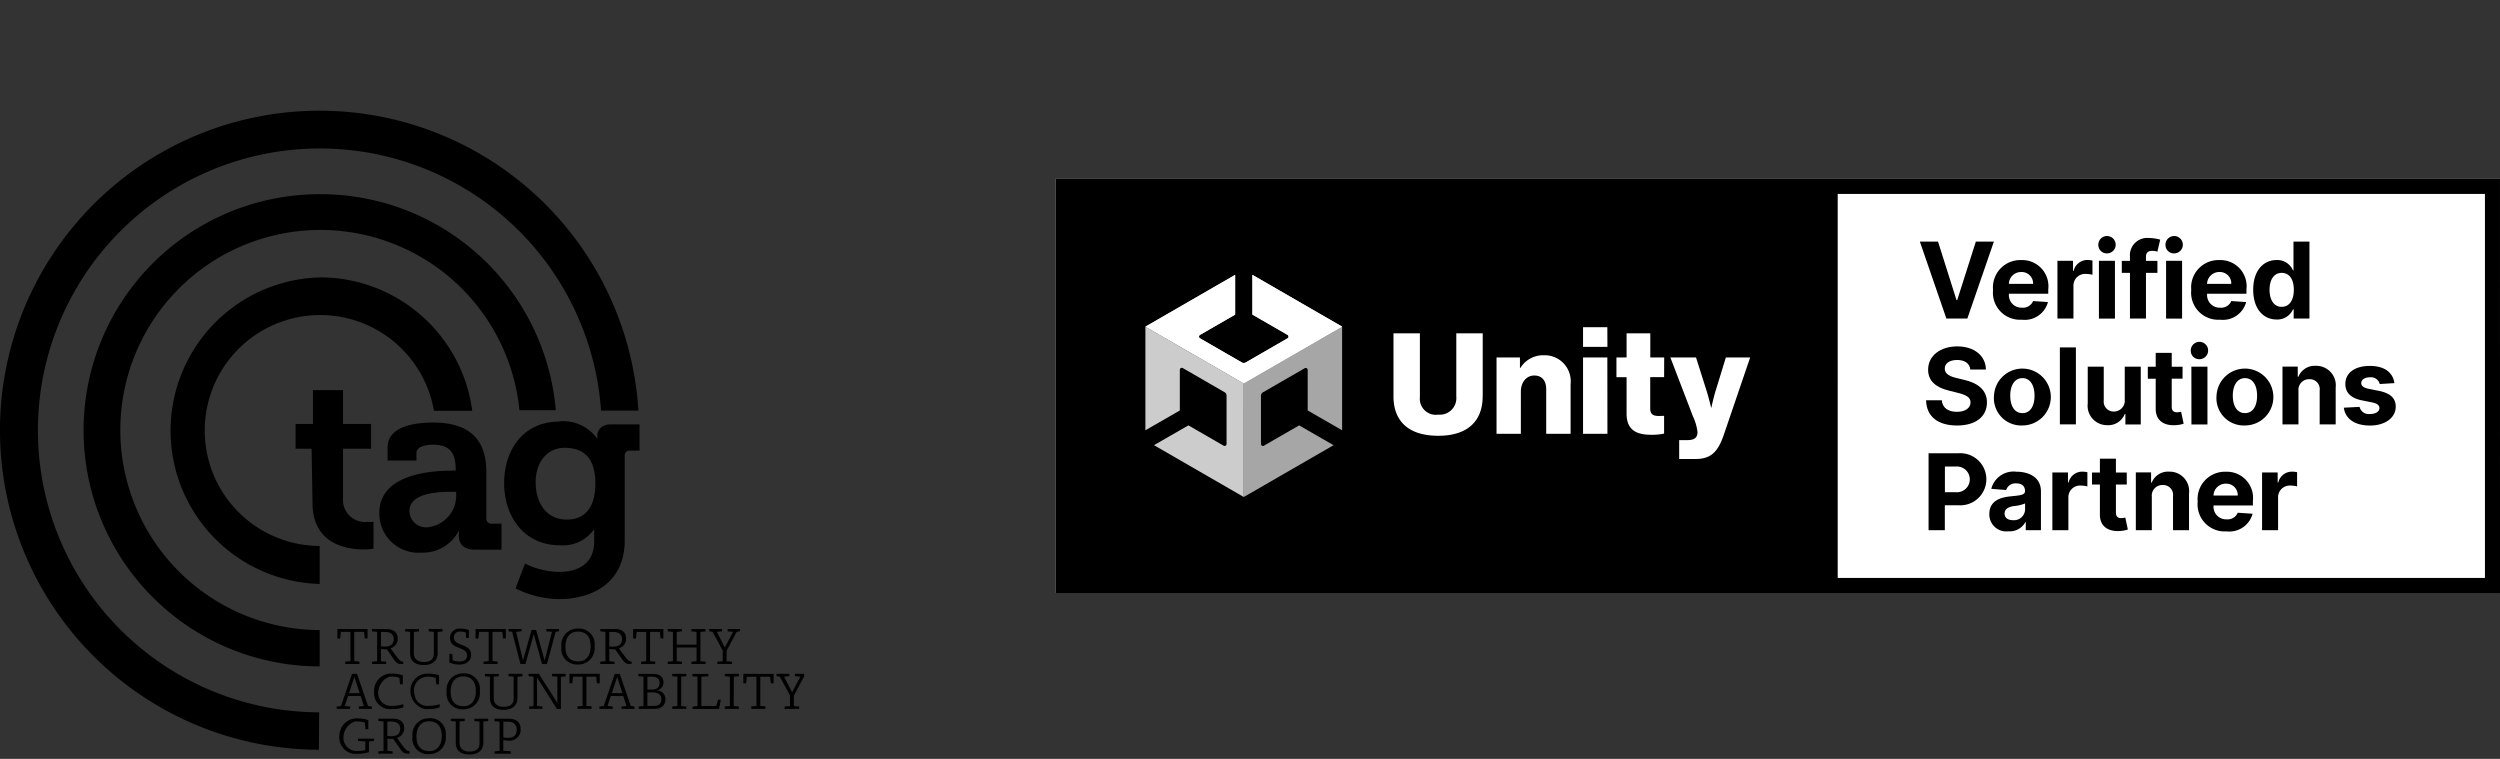 <svg xmlns="http://www.w3.org/2000/svg" xmlns:xlink="http://www.w3.org/1999/xlink" width="151.413" height="45.962" viewBox="0 0 151.413 45.962">
  <rect x="0" y="0" width="151.413" height="45.962" fill="#333333" stroke="none"/>
  <defs>
    <clipPath id="clip-path">
      <rect id="Rectangle_7532" data-name="Rectangle 7532" width="48.702" height="45.962" transform="translate(0 0)" fill="#fff" stroke="#707070" stroke-width="1"/>
    </clipPath>
  </defs>
  <g id="Group_17513" data-name="Group 17513" transform="translate(-4007.913 -6132)">
    <g id="Mask_Group_630" data-name="Mask Group 630" transform="translate(4007.913 6132)" clip-path="url(#clip-path)">
      <g id="Group_6946" data-name="Group 6946" transform="translate(0 6.706)">
        <path id="Path_33" data-name="Path 33" d="M1453.015,5922.916h-.971v-1.505h1.054v-2.047h1.82v2.047h1.7v1.505h-1.7v3.009a1.333,1.333,0,0,0,1.235,1.424,1.259,1.259,0,0,0,.271-.009,1.545,1.545,0,0,0,.339,0v1.628a3.283,3.283,0,0,1-.575.045c-1.047,0-3.117-.309-3.117-2.821Z" transform="translate(-1434.143 -5902.443)"/>
        <path id="Path_34" data-name="Path 34" d="M1461.733,5924.31h.233v-.063c0-1.075-.421-1.5-1.377-1.5-.339,0-1,.082-1,.5v.459h-1.747v-.8c0-1.39,1.966-1.5,2.749-1.5,2.5,0,3.23,1.31,3.23,3.011v2.791a.3.3,0,0,0,.26.324.282.282,0,0,0,.064,0h.595v1.573h-1.628c-.694,0-.958-.384-.958-.829v-.318a2.44,2.44,0,0,1-2.259,1.327,2.366,2.366,0,0,1-2.546-2.168c0-.057-.007-.114-.007-.171-.061-2.437,3.17-2.625,4.39-2.625m-1.437,3.424a1.926,1.926,0,0,0,1.7-1.972v-.173h-.324c-.964,0-2.507.126-2.507,1.173a1,1,0,0,0,1.023.979.774.774,0,0,0,.106-.007" transform="translate(-1434.366 -5902.521)"/>
        <path id="Path_35" data-name="Path 35" d="M1468.564,5921.321a2.53,2.53,0,0,1,2.313,1.062v-.192c0-.332.234-.685.821-.685h1.733v1.588h-.575a.286.286,0,0,0-.322.246.231.231,0,0,0,0,.047v5.155c0,2.574-2,3.544-3.954,3.544a6.057,6.057,0,0,1-2.659-.647l.575-1.505a4.808,4.808,0,0,0,2.071.505c1.131,0,2.117-.489,2.117-1.833v-.752a2.313,2.313,0,0,1-2.085.971c-2.15,0-3.367-1.73-3.367-3.762s1.174-3.726,3.335-3.726Zm2.193,3.763c0-1.7-.852-2.16-1.869-2.16s-1.747.822-1.747,2.087.664,2.258,1.868,2.258c.9.018,1.748-.495,1.748-2.184" transform="translate(-1434.698 -5902.508)"/>
        <path id="Path_36" data-name="Path 36" d="M1453.172,5912.262a9.286,9.286,0,0,0,0,18.565v-2.3a6.993,6.993,0,1,1,6.921-8.186h2.319a9.3,9.3,0,0,0-9.24-8.082Z" transform="translate(-1433.81 -5902.166)"/>
        <path id="Path_37" data-name="Path 37" d="M1452.688,5938.173a17.075,17.075,0,1,1,17.073-18.272h2.261a19.351,19.351,0,1,0-19.351,20.537Z" transform="translate(-1433.357 -5901.737)"/>
        <path id="Path_38" data-name="Path 38" d="M1452.941,5907.006a14.3,14.3,0,1,0,0,28.6v-2.2a12.117,12.117,0,1,1,12.1-13.316h2.2a14.3,14.3,0,0,0-14.309-13.084Z" transform="translate(-1433.579 -5901.951)"/>
        <path id="Path_39" data-name="Path 39" d="M1464.738,5939.98h.253c.36,0,.555.166.555.479,0,.331-.161.5-.521.5a1.237,1.237,0,0,1-.287-.028Zm-.54-.176v.147l.311.028v1.77l-.3.028v.147h.973v-.15l-.447-.028v-.659a1.277,1.277,0,0,0,.316.038.656.656,0,0,0,.731-.576.631.631,0,0,0,0-.146c0-.383-.26-.6-.717-.6Zm-.374,0h-.84v.142l.31.028v1.323c0,.322-.207.494-.6.494-.374,0-.608-.191-.608-.509v-1.312l.311-.029v-.14h-.841v.142l.3.028v1.306c0,.45.3.694.83.694s.84-.271.84-.717v-1.284l.3-.029Zm-3.559,1.96c-.51,0-.79-.287-.79-.894,0-.561.281-.911.739-.911.51,0,.789.287.789.894,0,.561-.28.911-.738.911m-.021-1.991a.987.987,0,0,0-1.017.957.9.9,0,0,0,.007.146.948.948,0,0,0,.81,1.068.965.965,0,0,0,.192,0,.988.988,0,0,0,1.018-.957,1.049,1.049,0,0,0-.007-.146.946.946,0,0,0-.812-1.066.912.912,0,0,0-.186-.007Zm-2.532.2h.235c.34,0,.541.153.541.43,0,.308-.192.459-.538.459a1.946,1.946,0,0,1-.239-.015Zm-.543-.175v.142l.311.027v1.782l-.311.028v.141h.862v-.141l-.316-.028v-.744a2.557,2.557,0,0,0,.356.023c.178.253.294.418.41.585.176.249.26.3.468.3h.113v-.141c-.126-.012-.21-.057-.383-.283-.079-.1-.213-.282-.383-.529a.592.592,0,0,0,.436-.6c0-.356-.253-.562-.685-.562Zm-.26,1.21h-.973v.142l.439.028v.523a1.891,1.891,0,0,1-.419.052.806.806,0,0,1-.9-.7,1.042,1.042,0,0,1,.691-1.085.726.726,0,0,1,.13,0,1.418,1.418,0,0,1,.469.068l.043.4h.17v-.55a2.041,2.041,0,0,0-.636-.105,1.046,1.046,0,0,0-1.108.979,1,1,0,0,0,1.081,1.168,2.408,2.408,0,0,0,.7-.1v-.652l.31-.028Zm25.427-2.612.608-1.144.2-.027v-.142h-.746v.142l.328.029-.5.948-.487-.948.316-.029v-.142h-.772v.142l.2.029.614,1.138v.643l-.326.028v.143h.885v-.144l-.326-.027Zm-1.231-1.312h-1.833v.574h.171l.042-.4h.58v1.771l-.311.028v.15h.854v-.153l-.31-.028v-1.768h.594l.042.4h.171Zm-2.408.169.311-.027v-.142h-.862v.142l.311.028v1.78l-.311.029v.142H1479v-.143l-.309-.028Zm-.789,1.394h-.171l-.107.384h-.9v-1.773l.424-.027v-.143h-.968v.143l.311.028v1.78l-.3.029v.142h1.605Zm-2.4-1.394.311-.027v-.142h-.854v.142l.311.028v1.78l-.311.029v.142h.854v-.143l-.311-.028Zm-2.048,1.776v-.822h.316c.368,0,.529.164.529.416s-.126.4-.436.4Zm0-1.771h.288c.275,0,.453.121.453.376s-.153.4-.443.4h-.293Zm.575.83a.48.48,0,0,0,.4-.486c0-.34-.253-.518-.623-.518h-.9v.141l.311.028v1.78l-.287.029v.142h.948c.45,0,.67-.232.67-.592a.515.515,0,0,0-.512-.519h-.01Zm-2.086.163h-.643l.323-.98Zm.733.811-.226-.027-.671-1.951h-.3l-.671,1.951-.26.028v.143h.811v-.144l-.322-.027.2-.607H1472l.2.607-.306.028v.143h.782Zm-2.107-1.979h-1.833v.574h.17l.042-.4h.58v1.771l-.311.028v.15h.854v-.153l-.31-.028v-1.768h.594l.042.4h.17Zm-2.071,0h-.822v.142l.326.028v1.591l-1.12-1.761h-.623v.142l.3.028v1.78l-.269.029v.142h.807v-.143l-.326-.028V5937.3l1.206,1.916h.24v-1.951l.288-.028Zm-2.612,0h-.84v.142l.309.027v1.328c0,.323-.207.5-.6.5-.374,0-.607-.191-.607-.51v-1.313l.31-.027v-.142h-.84v.142l.3.028v1.306c0,.449.294.7.829.7s.84-.271.84-.719v-1.283l.3-.027Zm-3.558,1.963c-.51,0-.789-.288-.789-.895,0-.56.28-.91.738-.91.51,0,.79.287.79.894,0,.56-.287.911-.74.911Zm-.02-1.991a.989.989,0,0,0-1.017.958,1,1,0,0,0,.007.146.947.947,0,0,0,.812,1.067.919.919,0,0,0,.187.007.989.989,0,0,0,1.018-.958,1.082,1.082,0,0,0-.007-.146.948.948,0,0,0-.81-1.068.965.965,0,0,0-.192-.007Zm-1.643.664h.17v-.549a1.983,1.983,0,0,0-.636-.1,1.033,1.033,0,0,0-1.095.97,1.149,1.149,0,0,0,.862,1.177,1.076,1.076,0,0,0,.21,0,1.913,1.913,0,0,0,.7-.106v-.191a2.058,2.058,0,0,1-.644.1.778.778,0,0,1-.876-.665.835.835,0,0,1,.821-1.1,1.378,1.378,0,0,1,.458.073Zm-2.193,0h.17v-.549a1.981,1.981,0,0,0-.636-.1,1.033,1.033,0,0,0-1.1.97.923.923,0,0,0,0,.116.967.967,0,0,0,.862,1.062.926.926,0,0,0,.208,0,1.893,1.893,0,0,0,.7-.107v-.191a2.047,2.047,0,0,1-.642.1.778.778,0,0,1-.877-.665,1.054,1.054,0,0,1,.684-1.1.792.792,0,0,1,.136-.006,1.379,1.379,0,0,1,.458.073Zm-2.442.532h-.643l.323-.981Zm.735.811-.226-.027-.671-1.951h-.3l-.671,1.951-.26.027v.142h.812v-.142l-.322-.027.2-.608h.759l.2.608-.306.027v.142h.784Zm21.492-3.381.608-1.143.2-.028v-.142h-.747v.142l.328.028-.5.949-.487-.949.316-.028v-.142h-.772v.142l.2.028.614,1.139v.643l-.326.028v.142h.884v-.142l-.325-.028Zm-1.59-1.139.31-.029v-.142h-.854v.142l.31.029v.776h-1.2v-.776l.31-.029v-.142h-.853v.142l.311.029v1.777l-.311.028v.142h.854v-.142l-.31-.028v-.827h1.2v.827l-.31.028v.142h.855v-.142l-.311-.028Zm-2.244-.17h-1.833v.575h.17l.042-.4h.582v1.771l-.31.028v.145h.854v-.15l-.311-.028v-1.771h.594l.043.4h.17Zm-3.277.175h.236c.339,0,.54.153.54.43,0,.309-.192.459-.538.459a1.953,1.953,0,0,1-.238-.015Zm-.543-.175v.141l.311.029v1.777l-.311.028v.142h.862v-.142l-.316-.028v-.743a2.287,2.287,0,0,0,.356.022c.178.253.294.419.41.586.176.248.26.3.468.3h.113v-.142c-.126-.011-.21-.056-.383-.282-.079-.105-.213-.282-.383-.528a.594.594,0,0,0,.436-.605c0-.356-.253-.562-.685-.562Zm-1.324,1.959c-.51,0-.789-.287-.789-.894,0-.56.28-.911.739-.911.51,0,.789.288.789.895,0,.561-.28.91-.738.91Zm-.019-1.991a.99.99,0,0,0-1.018.958,1.075,1.075,0,0,0,.007.146.947.947,0,0,0,.811,1.067.92.92,0,0,0,.187.008.991.991,0,0,0,1.018-.958,1.049,1.049,0,0,0-.007-.146.948.948,0,0,0-.812-1.068.994.994,0,0,0-.187-.007m-1.158.171v-.142h-.766v.142l.34.027-.443,1.734-.518-1.848h-.274l-.517,1.844-.421-1.73.331-.029v-.142h-.79v.142l.219.029.506,1.951h.3l.506-1.812.5,1.813h.3l.524-1.951Zm-3.22-.142h-1.833v.574h.171l.042-.4h.581v1.77l-.311.028v.147h.854v-.15l-.31-.027v-1.771h.594l.042.4h.171Zm-2.411.543h.177v-.479a1.428,1.428,0,0,0-.516-.088.569.569,0,0,0-.628.5.725.725,0,0,0,0,.078c0,.364.269.479.533.582.343.134.5.224.5.464,0,.215-.141.367-.469.367a1.216,1.216,0,0,1-.4-.072l-.034-.391h-.169v.523a1.429,1.429,0,0,0,.614.126c.391,0,.7-.207.7-.583,0-.357-.226-.479-.625-.635-.292-.116-.417-.2-.417-.424a.342.342,0,0,1,.089-.246.338.338,0,0,1,.237-.11.291.291,0,0,1,.065,0,.913.913,0,0,1,.331.06Zm-1.423-.543h-.836v.142l.31.027v1.328c0,.322-.206.5-.6.5-.374,0-.608-.191-.608-.508v-1.315l.311-.028v-.142h-.84v.142l.3.028v1.307c0,.45.294.7.829.7s.84-.271.84-.719v-1.284l.3-.028Zm-3.729.175h.236c.339,0,.54.152.54.431,0,.309-.191.458-.538.458a2.1,2.1,0,0,1-.235-.018Zm-.543-.175v.142l.311.027v1.78l-.307.029v.142h.856v-.142l-.315-.029v-.743a2.175,2.175,0,0,0,.356.023c.178.253.294.418.41.585.175.249.26.306.468.306h.115v-.142c-.126-.012-.21-.057-.383-.282-.08-.105-.213-.283-.388-.529a.6.6,0,0,0,.436-.6c0-.356-.253-.562-.685-.562Zm-.268,0h-1.828v.574h.17l.042-.4h.58v1.77l-.311.026v.15h.854v-.15l-.311-.028v-1.771h.594l.043.4h.167Z" transform="translate(-1434.252 -5902.978)"/>
      </g>
    </g>
    <g id="Logo" transform="translate(4071.836 6142.825)">
      <g id="Group_17512" data-name="Group 17512" transform="translate(0 0)">
        <rect id="Rectangle_7680" data-name="Rectangle 7680" width="87.489" height="25.083" transform="translate(0 0.005)" fill="#fff"/>
        <path id="Path_34920" data-name="Path 34920" d="M87.489-.05h-.916v0H0V25.043H87.032v0h.458ZM25.875,13.125c0,1.491-.895,2.393-2.692,2.393s-2.71-.885-2.71-2.393V9.313h1.6V13.18a.969.969,0,0,0,1.112,1.057,1,1,0,0,0,1.093-1.084V9.313h1.6v3.812ZM31.2,15.4H29.723v-2.71c0-.488-.244-.822-.722-.822s-.813.407-.813.976V15.4H26.715V10.776h1.418v.633h.027a1.621,1.621,0,0,1,1.427-.768A1.577,1.577,0,0,1,31.2,12.393V15.4Zm2.231,0H31.954V10.776h1.472Zm0-5.267H31.954V8.942h1.472Zm3.433,1.835h-.841v1.9c0,.362.2.451.515.451.126,0,.271-.009.325-.009v1.075a3.418,3.418,0,0,1-.8.072c-.858,0-1.472-.28-1.472-1.274V11.969h-.614V10.776h.614V9.313h1.437v1.463h.841Zm3.614,3.495c-.371,1.084-.813,1.463-1.743,1.463h-.958V15.78h.505c.434,0,.605-.171.605-.488a3.114,3.114,0,0,0-.28-.958l-1.364-3.559h1.554l.624,1.97c.145.451.289,1.066.289,1.066h.018s.126-.614.271-1.066l.605-1.97h1.472ZM47.378.87h39.2V24.127h-39.2Z" transform="translate(0 0.05)"/>
        <path id="Path_34921" data-name="Path 34921" d="M124.561,108.109,130,104.97l-2.086-1.2L125.781,105a.12.12,0,0,1-.179-.1v-2.924a.239.239,0,0,1,.119-.207l2.532-1.461a.12.12,0,0,1,.179.1v2.459l2.086,1.2V97.79l-5.958,3.44Z" transform="translate(-113.155 -88.832)" fill="#a6a6a6"/>
        <path id="Path_34922" data-name="Path 34922" d="M65.979,63.51v2.408l2.131,1.23a.12.12,0,0,1,0,.206l-2.532,1.462a.239.239,0,0,1-.239,0l-2.532-1.461a.12.12,0,0,1,0-.206l2.13-1.23V63.511L59.5,66.649l5.958,3.44,5.958-3.44Z" transform="translate(-54.052 -57.69)" fill="#ccc"/>
        <path id="Path_34923" data-name="Path 34923" d="M65.979,63.51v2.408l2.131,1.23a.12.12,0,0,1,0,.206l-2.532,1.462a.239.239,0,0,1-.239,0l-2.532-1.461a.12.12,0,0,1,0-.206l2.13-1.23V63.511L59.5,66.649l5.958,3.44,5.958-3.44Z" transform="translate(-54.052 -57.69)" fill="#fff"/>
        <path id="Path_34924" data-name="Path 34924" d="M64.237,105l-2.131-1.231-2.086,1.2,5.437,3.139v-6.88L59.5,97.79v6.277l2.086-1.2V100.4a.12.12,0,0,1,.179-.1l2.532,1.462a.237.237,0,0,1,.119.207v2.924A.12.12,0,0,1,64.237,105Z" transform="translate(-54.052 -88.832)" fill="#ccc"/>
        <g id="Group_17511" data-name="Group 17511" transform="translate(52.353 3.541)">
          <path id="Path_34925" data-name="Path 34925" d="M574,45.062h.043l1.129-3.542h1.092l-1.607,4.661h-1.27L571.78,41.52h1.1Z" transform="translate(-571.78 -41.254)"/>
          <path id="Path_34926" data-name="Path 34926" d="M620.2,55.569a1.656,1.656,0,0,1,1.7-1.809,1.587,1.587,0,0,1,1.644,1.775V55.8h-2.381v0a.761.761,0,0,0,.792.842.659.659,0,0,0,.671-.4l.9.06a1.457,1.457,0,0,1-1.584,1.069A1.641,1.641,0,0,1,620.2,55.569Zm2.426-.369a.689.689,0,0,0-.714-.717.739.739,0,0,0-.754.717Z" transform="translate(-615.767 -52.374)"/>
          <path id="Path_34927" data-name="Path 34927" d="M662.83,53.75h.94v.61h.037a.85.85,0,0,1,.84-.66,1.475,1.475,0,0,1,.3.034v.861a1.643,1.643,0,0,0-.409-.052.706.706,0,0,0-.742.726v1.978h-.97v-3.5Z" transform="translate(-654.493 -52.319)"/>
          <path id="Path_34928" data-name="Path 34928" d="M689.84,39.109a.526.526,0,1,1,.524.492A.51.51,0,0,1,689.84,39.109Zm.036.942h.97v3.5h-.97Z" transform="translate(-679.03 -38.62)"/>
          <path id="Path_34929" data-name="Path 34929" d="M707.527,41.261h-.694v2.768h-.97V41.261h-.494v-.728h.494v-.253a1.05,1.05,0,0,1,1.147-1.131,2.578,2.578,0,0,1,.685.1l-.17.728a1.09,1.09,0,0,0-.312-.05c-.285,0-.38.139-.38.375v.234h.694Z" transform="translate(-693.138 -39.101)"/>
          <path id="Path_34930" data-name="Path 34930" d="M734.26,39.109a.526.526,0,1,1,.524.492A.51.51,0,0,1,734.26,39.109Zm.036.942h.97v3.5h-.97Z" transform="translate(-719.383 -38.62)"/>
          <path id="Path_34931" data-name="Path 34931" d="M751.3,55.569A1.656,1.656,0,0,1,753,53.76a1.587,1.587,0,0,1,1.644,1.775V55.8h-2.381v0a.761.761,0,0,0,.792.842.659.659,0,0,0,.671-.4l.9.06a1.458,1.458,0,0,1-1.584,1.069A1.64,1.64,0,0,1,751.3,55.569Zm2.426-.369a.689.689,0,0,0-.714-.717.739.739,0,0,0-.754.717Z" transform="translate(-734.863 -52.374)"/>
          <path id="Path_34932" data-name="Path 34932" d="M792.29,44.447c0-1.2.648-1.8,1.416-1.8a1.028,1.028,0,0,1,.994.633h.029V41.53h.967v4.661h-.956v-.559H794.7a1.034,1.034,0,0,1-.993.617C792.911,46.248,792.29,45.617,792.29,44.447Zm2.46,0c0-.624-.264-1.022-.735-1.022s-.735.417-.735,1.022.259,1.034.735,1.034S794.75,45.067,794.75,44.443Z" transform="translate(-772.1 -41.264)"/>
          <path id="Path_34933" data-name="Path 34933" d="M577.763,111.654c-.483,0-.749.221-.749.521-.006.334.332.484.737.578l.418.1c.81.182,1.4.594,1.4,1.37,0,.853-.671,1.4-1.809,1.4s-1.852-.521-1.878-1.529h.954c.032.467.4.7.913.7s.824-.233.826-.573c0-.314-.285-.46-.792-.582l-.507-.127c-.787-.189-1.272-.582-1.27-1.27,0-.847.744-1.411,1.766-1.411,1.037,0,1.721.573,1.734,1.4h-.945C578.523,111.868,578.235,111.654,577.763,111.654Z" transform="translate(-575.505 -104.218)"/>
          <path id="Path_34934" data-name="Path 34934" d="M620.82,125.557a1.722,1.722,0,1,1,1.72,1.8A1.654,1.654,0,0,1,620.82,125.557Zm2.456-.006c0-.61-.25-1.06-.731-1.06s-.74.45-.74,1.06.25,1.058.74,1.058S623.276,126.161,623.276,125.551Z" transform="translate(-616.33 -115.955)"/>
          <path id="Path_34935" data-name="Path 34935" d="M665.38,116.181h-.97V111.52h.97Z" transform="translate(-655.929 -104.845)"/>
          <path id="Path_34936" data-name="Path 34936" d="M685.072,124.25h.97v3.5h-.931v-.635h-.037a1.073,1.073,0,0,1-1.06.68,1.176,1.176,0,0,1-1.184-1.316V124.25h.97V126.3a.6.6,0,0,0,.605.669.658.658,0,0,0,.667-.714V124.25Z" transform="translate(-672.662 -116.41)"/>
          <path id="Path_34937" data-name="Path 34937" d="M724.655,116.676H724v1.693c0,.268.135.342.328.342a1.314,1.314,0,0,0,.241-.032l.153.722a1.877,1.877,0,0,1-.526.092c-.7.029-1.17-.309-1.166-.994v-1.821h-.478v-.728h.478v-.838H724v.838h.657Z" transform="translate(-708.745 -108.106)"/>
          <path id="Path_34938" data-name="Path 34938" d="M750.99,109.109a.526.526,0,1,1,.524.492A.51.51,0,0,1,750.99,109.109Zm.036.942H752v3.5h-.97Z" transform="translate(-734.581 -102.211)"/>
          <path id="Path_34939" data-name="Path 34939" d="M768.03,125.557a1.722,1.722,0,1,1,1.72,1.8A1.654,1.654,0,0,1,768.03,125.557Zm2.456-.006c0-.61-.25-1.06-.731-1.06s-.74.45-.74,1.06.25,1.058.74,1.058S770.486,126.161,770.486,125.551Z" transform="translate(-750.061 -115.955)"/>
          <path id="Path_34940" data-name="Path 34940" d="M812.62,127.3h-.97v-3.5h.924v.617h.041a1.056,1.056,0,0,1,1.051-.662,1.179,1.179,0,0,1,1.206,1.316V127.3h-.97v-2.053a.6.6,0,0,0-.622-.683.644.644,0,0,0-.662.715v2.02Z" transform="translate(-789.687 -115.964)"/>
          <path id="Path_34941" data-name="Path 34941" d="M854.405,124.857a.546.546,0,0,0-.585-.409c-.3,0-.537.136-.535.346,0,.168.118.28.444.351l.633.127c.679.139,1.008.441,1.011.947,0,.689-.651,1.152-1.557,1.152-.927,0-1.5-.412-1.587-1.081l.954-.05a.569.569,0,0,0,.635.432c.339,0,.564-.148.569-.355,0-.175-.144-.287-.449-.348l-.605-.121c-.683-.136-1.013-.475-1.011-1,0-.674.587-1.088,1.481-1.088s1.4.4,1.489,1.042Z" transform="translate(-826.551 -115.964)"/>
          <path id="Path_34942" data-name="Path 34942" d="M577.531,181.53h1.839a1.578,1.578,0,1,1-.026,3.15h-.828v1.511h-.985V181.53Zm1.655,2.36a.78.78,0,1,0,0-1.555h-.665v1.555Z" transform="translate(-577.003 -168.445)"/>
          <path id="Path_34943" data-name="Path 34943" d="M617.74,196.325c0-.781.622-1.013,1.313-1.077.608-.06.847-.089.847-.314v-.014c0-.287-.189-.453-.519-.453a.586.586,0,0,0-.622.4l-.9-.072a1.392,1.392,0,0,1,1.523-1.037c.778,0,1.484.351,1.484,1.184V197.3h-.919v-.484h-.027a1.074,1.074,0,0,1-1.022.551A1.026,1.026,0,0,1,617.74,196.325Zm2.166-.273v-.371a2.343,2.343,0,0,1-.674.158c-.342.048-.567.182-.567.455s.214.4.512.4A.671.671,0,0,0,619.906,196.052Z" transform="translate(-613.532 -179.555)"/>
          <path id="Path_34944" data-name="Path 34944" d="M659.49,193.75h.94v.61h.036a.85.85,0,0,1,.84-.66,1.471,1.471,0,0,1,.3.034v.861a1.642,1.642,0,0,0-.409-.052.706.706,0,0,0-.742.726v1.978h-.97v-3.5Z" transform="translate(-651.459 -179.501)"/>
          <path id="Path_34945" data-name="Path 34945" d="M687.765,186.676h-.657v1.693c0,.268.135.342.328.342a1.311,1.311,0,0,0,.241-.032l.153.722a1.877,1.877,0,0,1-.526.092c-.7.029-1.17-.309-1.166-.994v-1.821h-.478v-.728h.478v-.838h.97v.838h.657Z" transform="translate(-675.233 -171.697)"/>
          <path id="Path_34946" data-name="Path 34946" d="M715.61,197.3h-.97v-3.5h.924v.617h.041a1.056,1.056,0,0,1,1.051-.662,1.179,1.179,0,0,1,1.206,1.316V197.3h-.97v-2.053a.6.6,0,0,0-.622-.683.644.644,0,0,0-.662.715v2.02Z" transform="translate(-701.559 -179.555)"/>
          <path id="Path_34947" data-name="Path 34947" d="M755.56,195.569a1.656,1.656,0,0,1,1.7-1.809,1.587,1.587,0,0,1,1.644,1.775v.266h-2.381v0a.761.761,0,0,0,.792.842.659.659,0,0,0,.671-.4l.9.06a1.458,1.458,0,0,1-1.584,1.069A1.641,1.641,0,0,1,755.56,195.569Zm2.426-.369a.689.689,0,0,0-.714-.717.739.739,0,0,0-.754.717Z" transform="translate(-738.733 -179.555)"/>
          <path id="Path_34948" data-name="Path 34948" d="M798.19,193.75h.94v.61h.037a.85.85,0,0,1,.84-.66,1.474,1.474,0,0,1,.3.034v.861a1.644,1.644,0,0,0-.409-.052.706.706,0,0,0-.742.726v1.978h-.97v-3.5Z" transform="translate(-777.459 -179.501)"/>
        </g>
      </g>
    </g>
  </g>
</svg>
